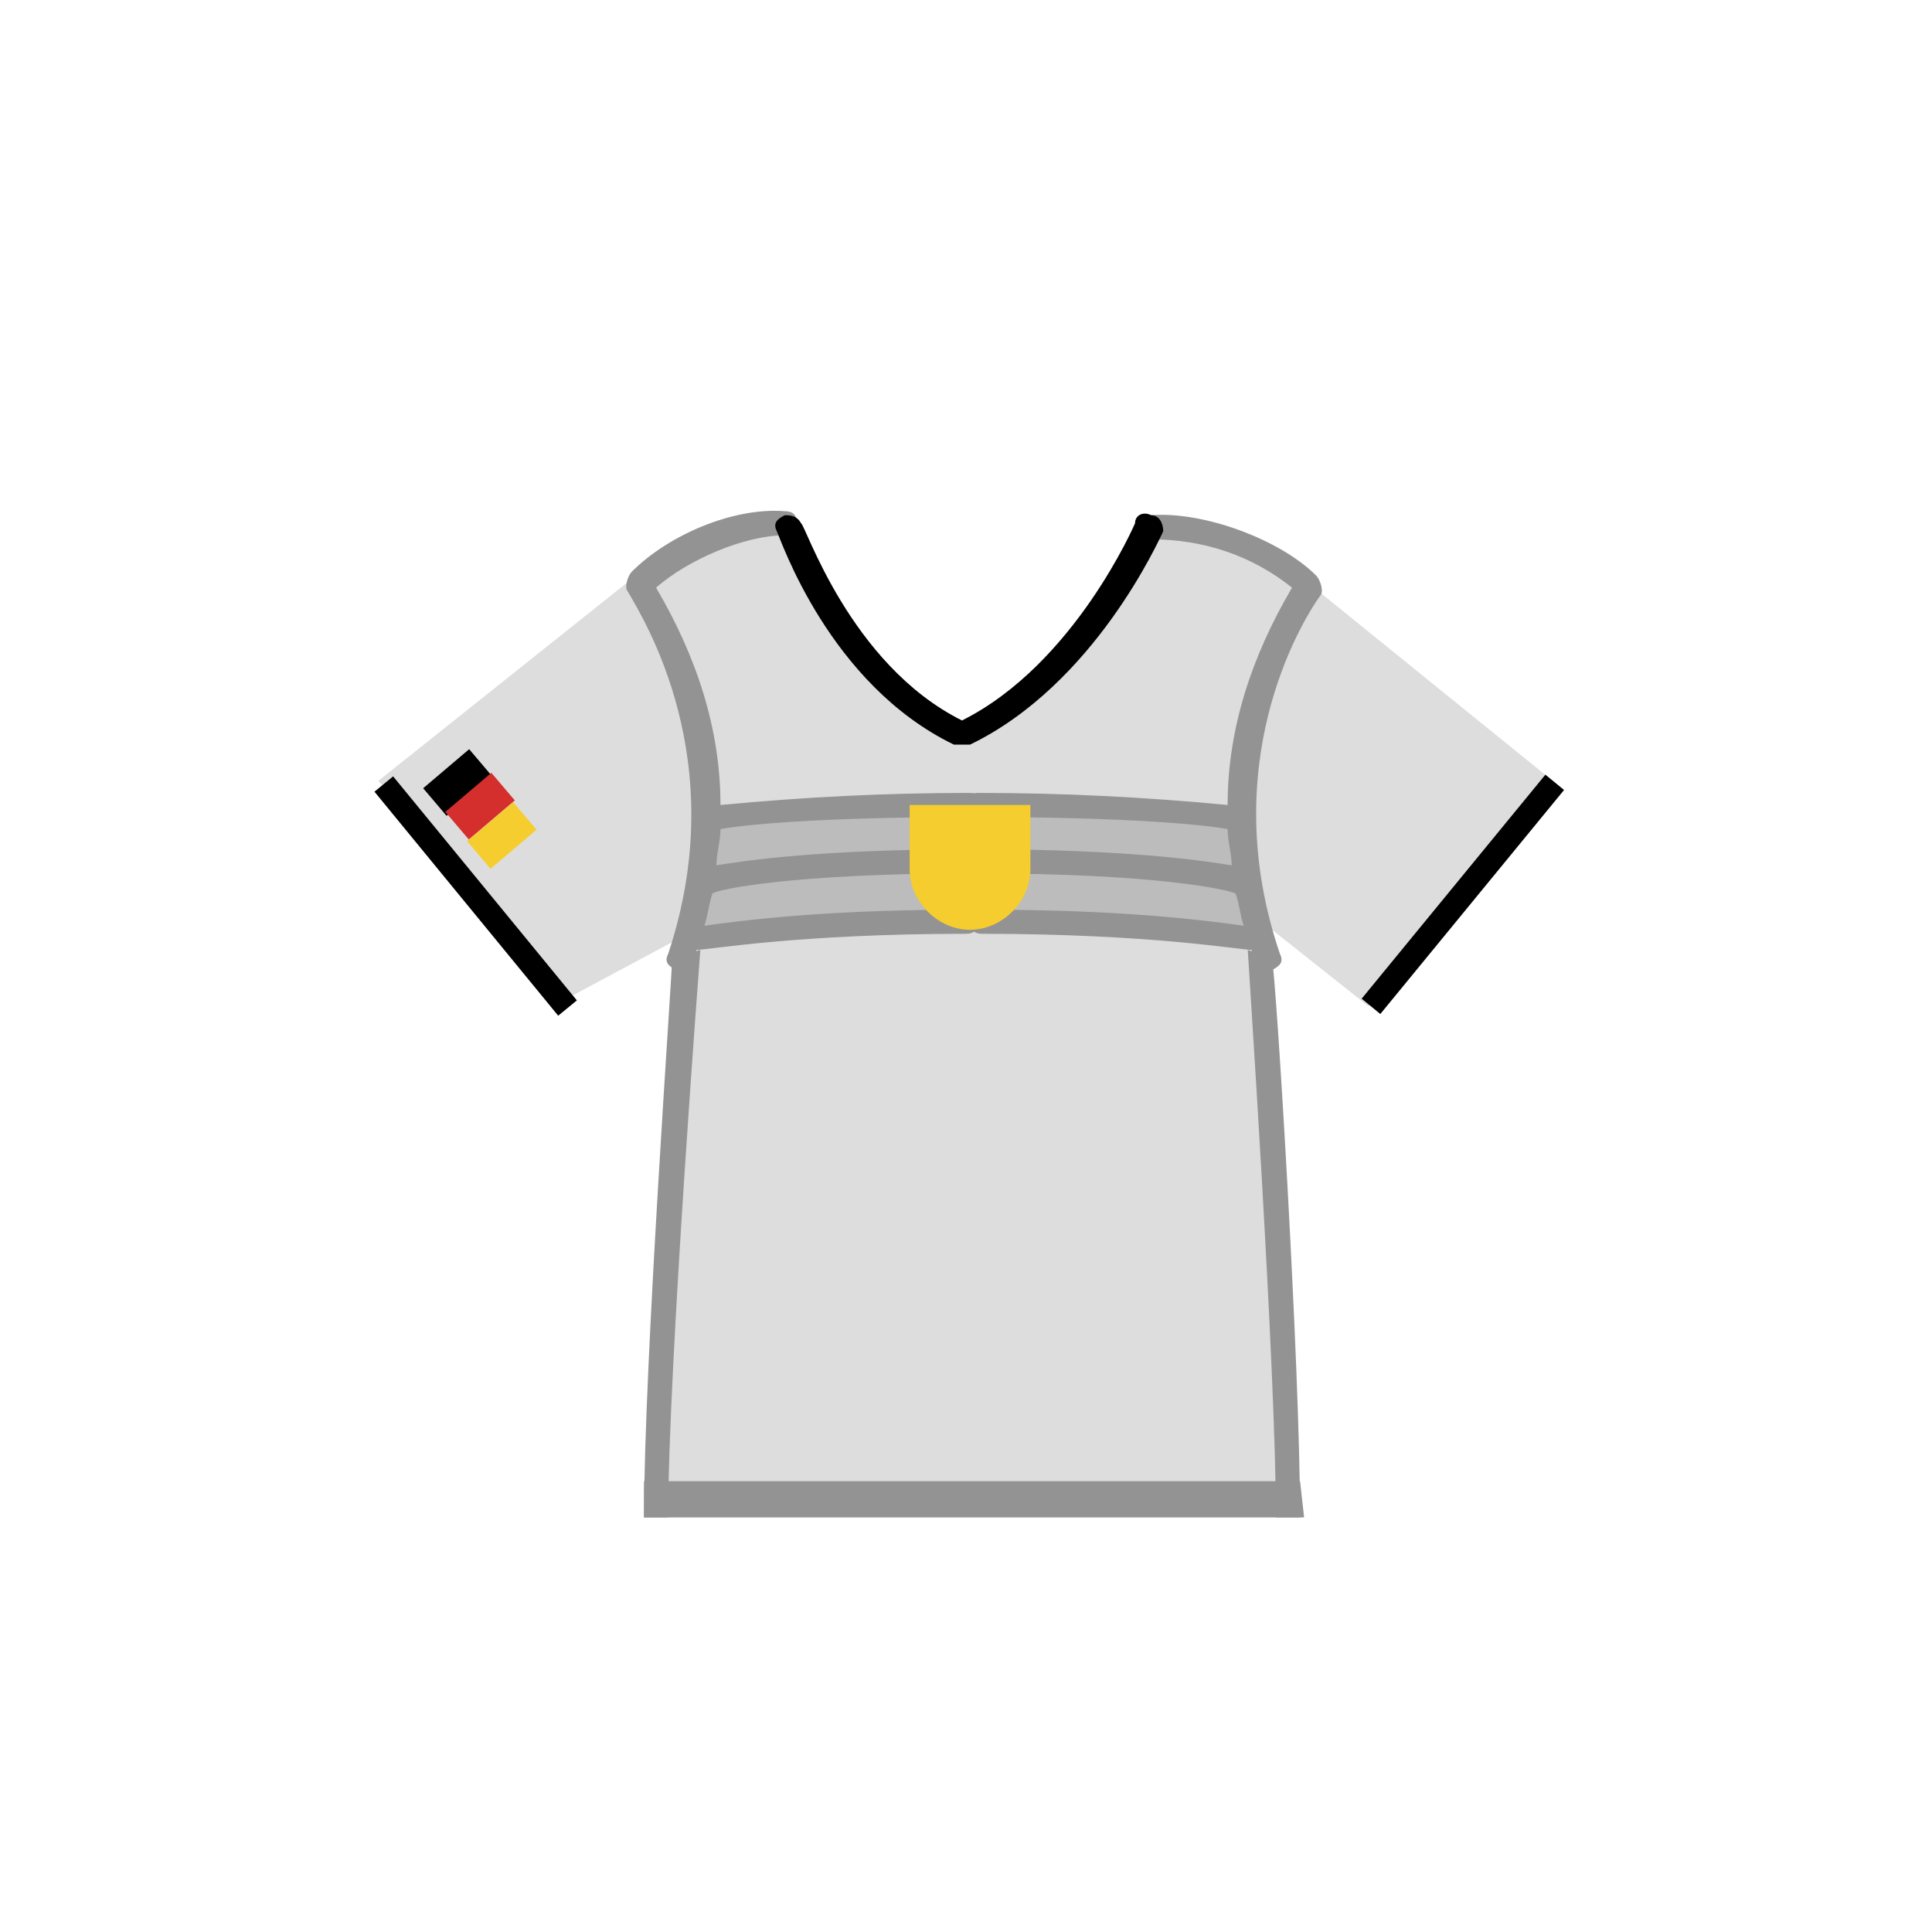 <?xml version="1.0" encoding="utf-8"?>
<!-- Generator: Adobe Illustrator 23.0.1, SVG Export Plug-In . SVG Version: 6.00 Build 0)  -->
<svg version="1.1" id="Layer_1" xmlns="http://www.w3.org/2000/svg" xmlns:xlink="http://www.w3.org/1999/xlink" x="0px" y="0px"
	 viewBox="0 0 48 48" style="enable-background:new 0 0 48 48;" xml:space="preserve">
<style type="text/css">
	.st0{fill:#DDDDDD;}
	.st1{fill:#939393;}
	.st2{fill:#BCBCBC;}
	.st3{fill:#D42E2D;}
	.st4{fill:#F5CD2E;}
</style>
<title>34_Top_GermanFootballJersey (GFT)</title>
<g>
	<path class="st0" d="M38.7,19.5l-6.3-5.1c-1.1-1-2.5-1.5-4-1.5h-0.1c0,0-1.7,4-4.5,5.3c-3.2-1.4-4.1-5.3-4.1-5.3h-0.1
		c-1.6,0-2.6,0.4-3.8,1.4l-6.4,5.1l4.7,5.4l2.8-1.5c-0.3,5.2-0.8,14.2-0.8,14.2H32c0,0,0.3-9.7-0.9-14.8L34,25L38.7,19.5z"/>
	<rect x="11.5" y="18.7" transform="matrix(0.773 -0.634 0.634 0.773 -11.442 12.505)" width="0.6" height="7.2"/>
	<rect x="32.8" y="21.9" transform="matrix(0.634 -0.773 0.773 0.634 -3.894 36.282)" width="7.2" height="0.6"/>
	<path class="st1" d="M16.6,37.7H16c0-3.8,0.7-13.5,0.7-13.9l0.7-0.2C17.4,23.6,16.6,34,16.6,37.7z"/>
	<path class="st2" d="M17.6,20.3c0,0,0.1,2.6-0.4,2.9c0,0,8.6-0.9,13.8,0c0,0-0.6-2.4-0.4-2.9C30.7,20.3,25.1,19.5,17.6,20.3z"/>
	<path class="st1" d="M31.7,37.7h0.6c0-3.8-0.6-13.5-0.7-13.9L31,23.6C31,23.7,31.7,34,31.7,37.7z"/>
	<rect x="10.6" y="19" transform="matrix(0.762 -0.647 0.647 0.762 -9.857 11.964)" width="1.5" height="0.9"/>
	<rect x="11.2" y="19.6" transform="matrix(0.762 -0.647 0.647 0.762 -10.151 12.482)" class="st3" width="1.5" height="0.9"/>
	
		<rect x="11.7" y="20.3" transform="matrix(0.762 -0.647 0.647 0.762 -10.444 13)" class="st4" width="1.5" height="0.9"/>
	<path class="st1" d="M24.1,21.7c0.2,0,0.3-0.1,0.3-0.3s-0.1-0.3-0.3-0.3c-3.8,0-5.7,0.3-6.3,0.4c0-0.3,0.1-0.6,0.1-0.9
		c0.5-0.1,2.4-0.3,6.2-0.3c0.2,0,0.3-0.1,0.3-0.3c0-0.2-0.1-0.3-0.3-0.3c-2.1,0-4.1,0.1-6.2,0.3c0-1.9-0.6-3.7-1.6-5.4
		c0.8-0.7,2.2-1.3,3.2-1.3c0.2,0,0.3-0.1,0.3-0.2c0,0,0,0,0-0.1c0-0.2-0.1-0.3-0.3-0.3c-1.3-0.1-2.9,0.6-3.8,1.5
		c-0.1,0.1-0.2,0.4-0.1,0.5c0.4,0.7,2.6,4.2,1,9c-0.1,0.2,0,0.3,0.2,0.4c0,0,0.1,0,0.1,0c0.1,0,0.3-0.1,0.3-0.2
		c0-0.1,0.1-0.2,0.1-0.3c0.3,0,2.5-0.4,6.7-0.4c0.2,0,0.3-0.1,0.3-0.3s-0.1-0.3-0.3-0.3c-2.2,0-4.4,0.1-6.5,0.4
		c0.1-0.3,0.1-0.5,0.2-0.8C17.8,22.1,19.7,21.7,24.1,21.7z"/>
	<path class="st1" d="M24.3,21.7c-0.2,0-0.3-0.1-0.3-0.3s0.1-0.3,0.3-0.3c3.8,0,5.7,0.3,6.3,0.4c0-0.3-0.1-0.6-0.1-0.9
		c-0.5-0.1-2.4-0.3-6.2-0.3c-0.2,0-0.3-0.1-0.3-0.3c0-0.2,0.1-0.3,0.3-0.3c2.1,0,4.1,0.1,6.2,0.3c0-1.9,0.6-3.7,1.6-5.4
		c-1-0.8-2.2-1.2-3.5-1.2c-0.2,0-0.3-0.1-0.3-0.3c0,0,0,0,0,0c0-0.2,0.1-0.3,0.3-0.3c1.3-0.1,3.2,0.6,4.1,1.5
		c0.1,0.1,0.2,0.4,0.1,0.5c-0.5,0.7-2.6,4.2-1,8.9c0.1,0.2,0,0.3-0.2,0.4c0,0-0.1,0-0.1,0c-0.1,0-0.3-0.1-0.3-0.2
		c0-0.1-0.1-0.2-0.1-0.3c-0.3,0-2.5-0.4-6.7-0.4c-0.2,0-0.3-0.1-0.3-0.3s0.1-0.3,0.3-0.3c2.2,0,4.4,0.1,6.5,0.4
		c-0.1-0.3-0.1-0.5-0.2-0.8C30.5,22.1,28.7,21.7,24.3,21.7z"/>
	<path class="st4" d="M22.6,20h3l0,0v1.6c0,0.8-0.7,1.5-1.5,1.5l0,0l0,0c-0.8,0-1.5-0.7-1.5-1.5l0,0L22.6,20L22.6,20z"/>
	<polygon class="st1" points="32.4,37.7 16,37.7 16,36.8 32.3,36.8 	"/>
	<path d="M28.6,12.8c-0.2-0.1-0.4,0-0.4,0.2c0,0-1.5,3.5-4.3,4.9c-2.8-1.4-3.9-4.9-4-4.9c-0.1-0.2-0.3-0.2-0.4-0.2
		c-0.2,0.1-0.3,0.2-0.2,0.4c0,0,0,0,0,0c0.1,0.2,1.3,3.8,4.4,5.3c0,0,0.1,0,0.2,0c0,0,0,0,0,0s0,0,0,0c0.1,0,0.1,0,0.2,0
		c3.1-1.5,4.7-5.1,4.8-5.3C28.9,13,28.8,12.8,28.6,12.8C28.6,12.8,28.6,12.8,28.6,12.8z"/>
</g>
</svg>
